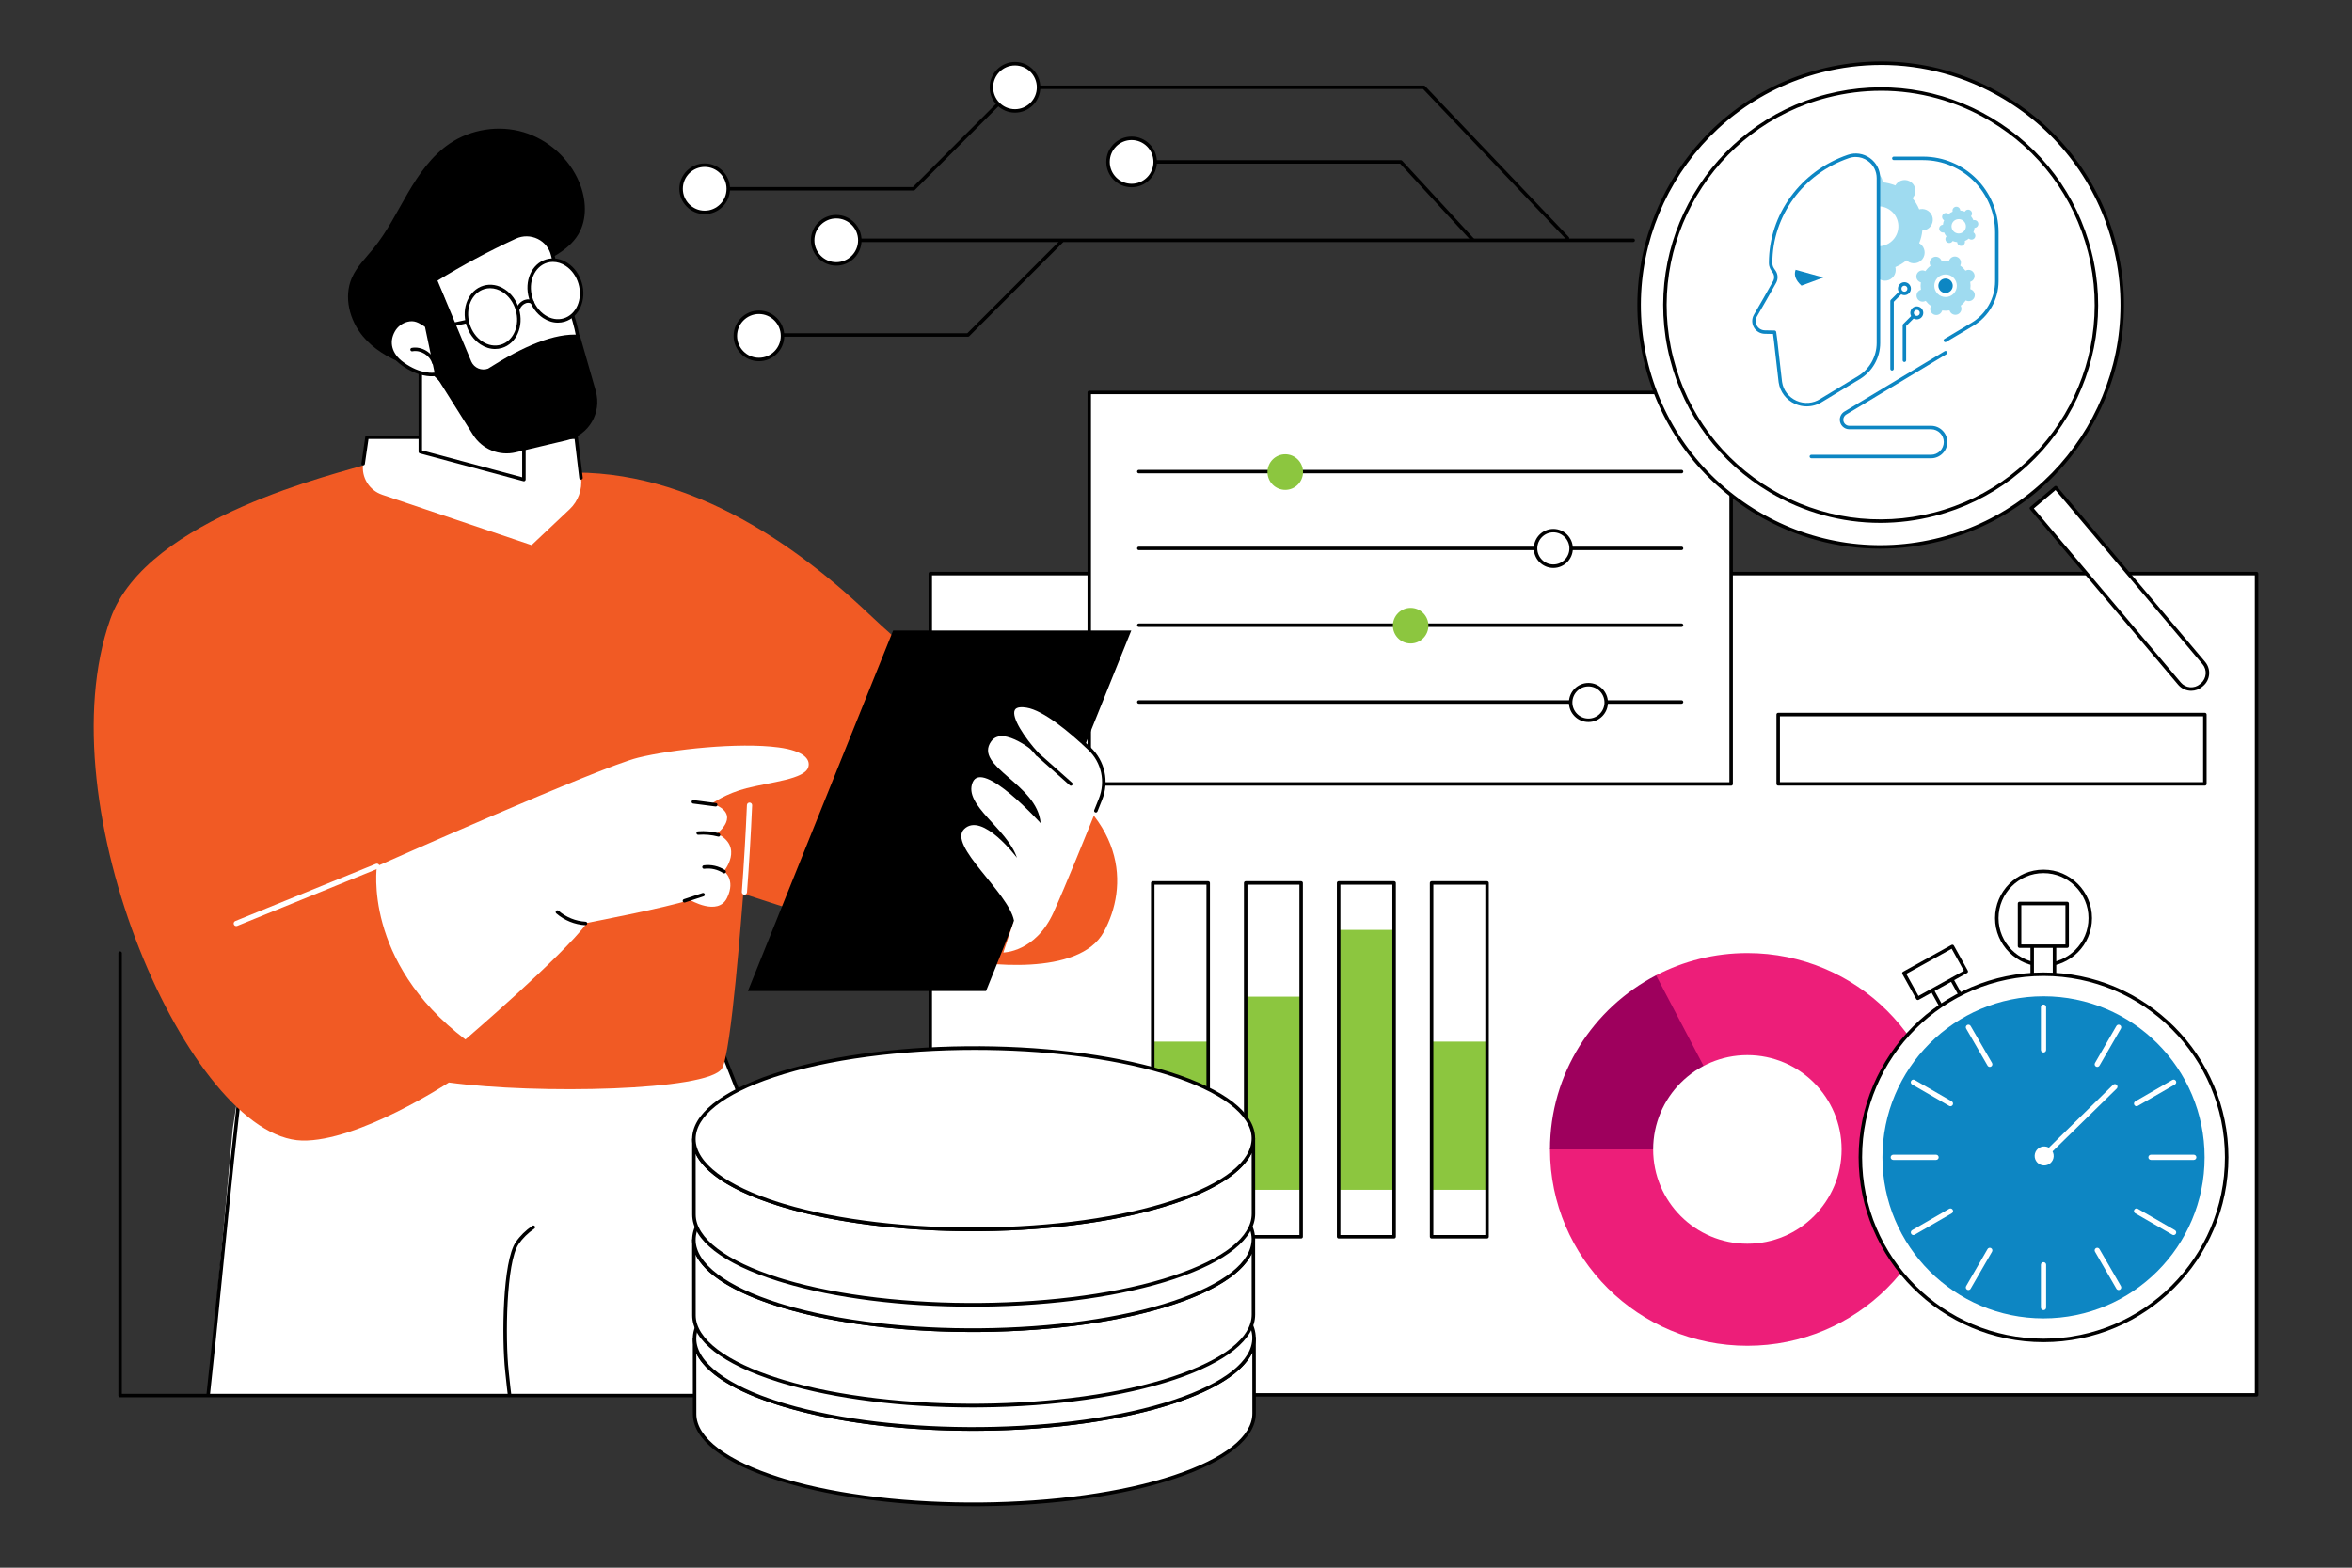 <?xml version="1.0" encoding="UTF-8"?> <svg xmlns="http://www.w3.org/2000/svg" id="Layer_1" data-name="Layer 1" viewBox="0 0 1350 900"><rect x="0" y="0" width="1350" height="900" fill="#333333" stroke="none"/><defs><style> .cls-1 { fill: #f15a24; } .cls-2 { fill: #9fdbf0; } .cls-3 { fill: #8cc63f; } .cls-4 { fill: #ed1e79; } .cls-5 { fill: #0d86c3; } .cls-6 { fill: #fff; } .cls-7 { fill: #9e005d; } </style></defs><g id="Real-Time_Data_Analysis_with_AI" data-name="Real-Time Data Analysis with AI"><g><g><rect class="cls-6" x="533.96" y="329.29" width="761.24" height="471.47"></rect><path d="M1295.21,801.76h-761.24c-.55,0-1-.45-1-1v-471.47c0-.55.45-1,1-1h761.24c.55,0,1,.45,1,1v471.47c0,.55-.45,1-1,1ZM534.96,799.77h759.25v-469.48h-759.25v469.48Z"></path></g><g><g><rect class="cls-6" x="1020.65" y="410.21" width="244.91" height="39.81"></rect><path d="M1265.55,451.02h-244.91c-.55,0-1-.45-1-1v-39.81c0-.55.45-1,1-1h244.91c.55,0,1,.45,1,1v39.81c0,.55-.45,1-1,1ZM1021.64,449.02h242.91v-37.81h-242.91v37.81Z"></path></g><g><g><rect class="cls-3" x="661.65" y="597.99" width="31.83" height="85.08"></rect><rect class="cls-3" x="715.01" y="572.16" width="31.83" height="110.92"></rect><rect class="cls-3" x="768.36" y="533.83" width="31.83" height="149.24"></rect><rect class="cls-3" x="821.72" y="597.99" width="31.83" height="85.08"></rect></g><g><path d="M693.48,711.01h-31.83c-.55,0-1-.45-1-1v-203.12c0-.55.45-1,1-1h31.83c.55,0,1,.45,1,1v203.12c0,.55-.45,1-1,1ZM662.65,709.01h29.83v-201.12h-29.83v201.12Z"></path><path d="M746.83,711.01h-31.83c-.55,0-1-.45-1-1v-203.12c0-.55.45-1,1-1h31.83c.55,0,1,.45,1,1v203.12c0,.55-.45,1-1,1ZM716.01,709.01h29.83v-201.12h-29.83v201.12Z"></path><path d="M800.19,711.01h-31.83c-.55,0-1-.45-1-1v-203.12c0-.55.45-1,1-1h31.83c.55,0,1,.45,1,1v203.12c0,.55-.45,1-1,1ZM769.36,709.01h29.83v-201.12h-29.83v201.12Z"></path><path d="M853.54,711.01h-31.83c-.55,0-1-.45-1-1v-203.12c0-.55.45-1,1-1h31.83c.55,0,1,.45,1,1v203.12c0,.55-.45,1-1,1ZM822.72,709.01h29.83v-201.12h-29.83v201.12Z"></path></g></g><g><g><rect class="cls-6" x="697.04" y="153.47" width="224.76" height="368.43" transform="translate(471.73 1147.11) rotate(-90)"></rect><path d="M993.64,451.06h-368.43c-.55,0-1-.45-1-1v-224.76c0-.55.45-1,1-1h368.43c.55,0,1,.45,1,1v224.76c0,.55-.45,1-1,1ZM626.2,449.07h366.44v-222.76h-366.44v222.76Z"></path></g><g><g><path d="M965.17,271.74h-311.5c-.55,0-1-.45-1-1s.45-1,1-1h311.5c.55,0,1,.45,1,1s-.45,1-1,1Z"></path><ellipse class="cls-3" cx="737.72" cy="271.01" rx="10.2" ry="10.22"></ellipse></g><g><path d="M965.17,315.83h-311.5c-.55,0-1-.45-1-1s.45-1,1-1h311.5c.55,0,1,.45,1,1s-.45,1-1,1Z"></path><g><path class="cls-6" d="M891.59,304.62c-5.64,0-10.2,4.57-10.2,10.22s4.57,10.22,10.2,10.22,10.2-4.57,10.2-10.22-4.57-10.22-10.2-10.22Z"></path><path d="M891.59,326.05c-6.18,0-11.2-5.03-11.2-11.21s5.03-11.21,11.2-11.21,11.2,5.03,11.2,11.21-5.03,11.21-11.2,11.21ZM891.59,305.61c-5.08,0-9.21,4.13-9.21,9.22s4.13,9.22,9.21,9.22,9.21-4.14,9.21-9.22-4.13-9.22-9.21-9.22Z"></path></g></g><g><path d="M965.17,359.92h-311.5c-.55,0-1-.45-1-1s.45-1,1-1h311.5c.55,0,1,.45,1,1s-.45,1-1,1Z"></path><ellipse class="cls-3" cx="809.69" cy="359.19" rx="10.2" ry="10.22"></ellipse></g><g><path d="M965.17,404.01h-311.5c-.55,0-1-.45-1-1s.45-1,1-1h311.5c.55,0,1,.45,1,1s-.45,1-1,1Z"></path><g><ellipse class="cls-6" cx="911.73" cy="403.29" rx="10.2" ry="10.22"></ellipse><path d="M911.73,414.5c-6.18,0-11.2-5.03-11.2-11.21s5.03-11.21,11.2-11.21,11.2,5.03,11.2,11.21-5.03,11.21-11.2,11.21ZM911.73,394.07c-5.08,0-9.21,4.14-9.21,9.22s4.13,9.22,9.21,9.22,9.21-4.14,9.21-9.22-4.13-9.22-9.21-9.22Z"></path></g></g></g></g><g><path class="cls-6" d="M1002.96,659.88h-113.3c0,62.26,50.73,112.73,113.3,112.73s113.3-50.47,113.3-112.73-50.73-112.73-113.3-112.73c-18.91,0-36.74,4.62-52.42,12.77l52.42,99.96Z"></path><path class="cls-4" d="M950.55,559.92l-60.88,99.96c0,62.26,50.73,112.73,113.3,112.73s113.3-50.47,113.3-112.73-50.73-112.73-113.3-112.73c-18.91,0-36.74,4.62-52.42,12.77Z"></path><path class="cls-7" d="M950.55,559.92c-36.18,18.82-60.88,56.52-60.88,99.96h113.3l-52.42-99.96Z"></path><ellipse class="cls-6" cx="1002.96" cy="659.88" rx="54.08" ry="54.14"></ellipse></g><g><g><g><rect class="cls-6" x="1111.42" y="560.53" width="12.81" height="21.11" transform="translate(-136.73 613.08) rotate(-28.98)"></rect><path d="M1117.34,584.42c-.35,0-.69-.19-.87-.51l-10.23-18.46c-.13-.23-.16-.5-.09-.76.07-.25.24-.47.48-.6l11.2-6.21c.48-.27,1.09-.09,1.36.39l10.23,18.47c.13.23.16.5.09.76-.07.25-.24.47-.48.6l-11.2,6.2c-.15.08-.32.12-.48.12ZM1108.46,565.35l9.26,16.72,9.46-5.24-9.26-16.72-9.46,5.24Z"></path></g><g><rect class="cls-6" x="1094.8" y="549.99" width="31.79" height="16.44" transform="translate(-131.39 608.02) rotate(-28.98)"></rect><path d="M1100.77,574.11c-.35,0-.69-.19-.87-.51l-7.97-14.38c-.13-.23-.16-.5-.09-.76.07-.25.24-.47.48-.6l27.81-15.4c.48-.27,1.09-.09,1.36.39l7.97,14.38c.13.23.16.5.09.76-.07.25-.24.47-.48.6l-27.81,15.4c-.15.08-.32.12-.48.12ZM1094.16,559.11l7,12.64,26.07-14.44-7-12.64-26.07,14.44Z"></path></g></g><path d="M1172.94,554.9c-15.34,0-27.82-12.48-27.82-27.82s12.48-27.82,27.82-27.82,27.82,12.48,27.82,27.82-12.48,27.82-27.82,27.82ZM1172.94,501.26c-14.24,0-25.83,11.58-25.83,25.82s11.58,25.82,25.83,25.82,25.82-11.58,25.82-25.82-11.58-25.82-25.82-25.82Z"></path><g><g><rect class="cls-6" x="1166.44" y="540.47" width="12.81" height="20.23"></rect><path d="M1179.25,561.7h-12.81c-.55,0-1-.45-1-1v-20.23c0-.55.45-1,1-1h12.81c.55,0,1,.45,1,1v20.23c0,.55-.45,1-1,1ZM1167.44,559.7h10.81v-18.23h-10.81v18.23Z"></path></g><g><rect class="cls-6" x="1159.19" y="518.68" width="27.32" height="24.5"></rect><path d="M1186.5,544.18h-27.32c-.55,0-1-.45-1-1v-24.5c0-.55.45-1,1-1h27.32c.55,0,1,.45,1,1v24.5c0,.55-.45,1-1,1ZM1160.19,542.19h25.32v-22.5h-25.32v22.5Z"></path></g></g><g><ellipse class="cls-6" cx="1172.94" cy="664.41" rx="105.13" ry="105.12"></ellipse><ellipse class="cls-5" cx="1172.94" cy="664.41" rx="92.46" ry="92.45"></ellipse><g><g><path class="cls-6" d="M1172.94,604.23c-.83,0-1.5-.67-1.5-1.5v-24.55c0-.83.67-1.5,1.5-1.5s1.5.67,1.5,1.5v24.55c0,.83-.67,1.5-1.5,1.5Z"></path><path class="cls-6" d="M1172.94,752.14c-.83,0-1.5-.67-1.5-1.5v-24.55c0-.83.67-1.5,1.5-1.5s1.5.67,1.5,1.5v24.55c0,.83-.67,1.5-1.5,1.5Z"></path></g><g><path class="cls-6" d="M1142.1,612.5c-.52,0-1.02-.27-1.3-.75l-12.28-21.26c-.41-.72-.17-1.63.55-2.04.71-.41,1.63-.17,2.04.55l12.28,21.26c.41.72.17,1.63-.55,2.04-.24.14-.49.2-.75.2Z"></path><path class="cls-6" d="M1216.06,740.59c-.52,0-1.02-.27-1.3-.75l-12.28-21.26c-.41-.72-.17-1.63.55-2.04.71-.41,1.63-.17,2.04.55l12.28,21.26c.41.72.17,1.63-.55,2.04-.24.14-.49.2-.75.2Z"></path></g><g><path class="cls-6" d="M1119.52,635.07c-.25,0-.51-.06-.75-.2l-21.27-12.28c-.72-.41-.96-1.33-.55-2.04.41-.72,1.33-.96,2.04-.55l21.27,12.28c.72.41.96,1.33.55,2.04-.28.48-.78.75-1.3.75Z"></path><path class="cls-6" d="M1247.62,709.03c-.25,0-.51-.06-.75-.2l-21.27-12.28c-.72-.41-.96-1.33-.55-2.04.41-.72,1.33-.96,2.04-.55l21.27,12.28c.72.41.96,1.33.55,2.04-.28.48-.78.75-1.3.75Z"></path></g><g><path class="cls-6" d="M1111.26,665.91h-24.56c-.83,0-1.5-.67-1.5-1.5s.67-1.5,1.5-1.5h24.56c.83,0,1.5.67,1.5,1.5s-.67,1.5-1.5,1.5Z"></path><path class="cls-6" d="M1259.18,665.91h-24.56c-.83,0-1.5-.67-1.5-1.5s.67-1.5,1.5-1.5h24.56c.83,0,1.5.67,1.5,1.5s-.67,1.5-1.5,1.5Z"></path></g><g><path class="cls-6" d="M1098.26,709.03c-.52,0-1.02-.27-1.3-.75-.41-.72-.17-1.63.55-2.04l21.27-12.28c.72-.41,1.63-.17,2.04.55.41.72.17,1.63-.55,2.04l-21.27,12.28c-.24.14-.49.2-.75.2Z"></path><path class="cls-6" d="M1226.36,635.07c-.52,0-1.02-.27-1.3-.75-.41-.72-.17-1.63.55-2.04l21.27-12.28c.71-.41,1.63-.17,2.04.55.41.72.17,1.63-.55,2.04l-21.27,12.28c-.24.14-.49.2-.75.2Z"></path></g><g><path class="cls-6" d="M1129.82,740.59c-.25,0-.51-.06-.75-.2-.72-.41-.96-1.33-.55-2.04l12.28-21.26c.41-.72,1.33-.96,2.04-.55.72.41.96,1.33.55,2.04l-12.28,21.26c-.28.48-.78.75-1.3.75Z"></path><path class="cls-6" d="M1203.78,612.5c-.25,0-.51-.06-.75-.2-.72-.41-.96-1.33-.55-2.04l12.28-21.26c.41-.72,1.33-.96,2.04-.55.72.41.96,1.33.55,2.04l-12.28,21.26c-.28.48-.78.75-1.3.75Z"></path></g></g><g><path class="cls-6" d="M1173.31,665.12c-.39,0-.78-.15-1.07-.45-.58-.59-.57-1.54.02-2.12l40.59-39.76c.59-.58,1.54-.57,2.12.02.58.59.57,1.54-.02,2.12l-40.59,39.76c-.29.29-.67.43-1.05.43Z"></path><path class="cls-6" d="M1173,669.08c3.01.17,5.6-2.13,5.77-5.14.17-3.01-2.13-5.59-5.14-5.77-3.01-.17-5.6,2.13-5.77,5.14-.17,3.01,2.13,5.59,5.14,5.77Z"></path></g><path d="M1172.94,770.53c-58.52,0-106.13-47.61-106.13-106.12s47.61-106.12,106.13-106.12,106.13,47.6,106.13,106.12-47.61,106.12-106.13,106.12ZM1172.94,560.29c-57.42,0-104.13,46.71-104.13,104.12s46.71,104.12,104.13,104.12,104.13-46.71,104.13-104.12-46.71-104.12-104.13-104.12Z"></path></g></g></g></g><g><path d="M937.41,138.95h-457.42c-.55,0-1-.45-1-1s.45-1,1-1h457.42c.55,0,1,.45,1,1s-.45,1-1,1Z"></path><g><path d="M524.38,109.38h-119.9c-.55,0-1-.45-1-1s.45-1,1-1h119.49l57.9-57.97c.39-.39,1.02-.39,1.41,0,.39.39.39,1.02,0,1.41l-58.19,58.26c-.19.19-.44.29-.71.29Z"></path><path d="M899.73,137.75c-.26,0-.53-.1-.72-.31l-82.17-86.32h-234.26c-.55,0-1-.45-1-1s.45-1,1-1h234.69c.27,0,.53.11.72.31l82.46,86.63c.38.4.36,1.03-.04,1.41-.19.18-.44.27-.69.27Z"></path><g><ellipse class="cls-6" cx="582.58" cy="50.12" rx="13.55" ry="13.54" transform="translate(531.83 632.65) rotate(-89.94)"></ellipse><path d="M582.58,64.67c-8.01,0-14.53-6.53-14.53-14.55s6.52-14.55,14.53-14.55,14.54,6.53,14.54,14.55-6.52,14.55-14.54,14.55ZM582.58,37.57c-6.91,0-12.54,5.63-12.54,12.56s5.62,12.56,12.54,12.56,12.54-5.63,12.54-12.56-5.63-12.56-12.54-12.56Z"></path></g><g><ellipse class="cls-6" cx="404.48" cy="108.38" rx="13.54" ry="13.55"></ellipse><path d="M404.48,122.93c-8.02,0-14.54-6.53-14.54-14.55s6.52-14.55,14.54-14.55,14.54,6.53,14.54,14.55-6.52,14.55-14.54,14.55ZM404.48,95.83c-6.91,0-12.54,5.63-12.54,12.56s5.63,12.56,12.54,12.56,12.54-5.63,12.54-12.56-5.63-12.56-12.54-12.56Z"></path></g></g><g><path d="M845.41,138.81c-.27,0-.54-.11-.73-.32l-41.03-44.54h-154.12c-.55,0-1-.45-1-1s.45-1,1-1h154.56c.28,0,.54.12.73.32l41.33,44.86c.37.41.35,1.04-.06,1.41-.19.18-.43.26-.68.26Z"></path><g><ellipse class="cls-6" cx="649.52" cy="92.95" rx="13.54" ry="13.55"></ellipse><path d="M649.52,107.5c-8.02,0-14.54-6.53-14.54-14.55s6.52-14.55,14.54-14.55,14.53,6.53,14.53,14.55-6.52,14.55-14.53,14.55ZM649.52,80.4c-6.91,0-12.54,5.63-12.54,12.56s5.63,12.55,12.54,12.55,12.54-5.63,12.54-12.55-5.62-12.56-12.54-12.56Z"></path></g></g><g><ellipse class="cls-6" cx="479.99" cy="137.95" rx="13.54" ry="13.55"></ellipse><path d="M479.99,152.5c-8.02,0-14.54-6.53-14.54-14.55s6.52-14.55,14.54-14.55,14.53,6.53,14.53,14.55-6.52,14.55-14.53,14.55ZM479.99,125.4c-6.91,0-12.54,5.63-12.54,12.56s5.63,12.56,12.54,12.56,12.54-5.63,12.54-12.56-5.62-12.56-12.54-12.56Z"></path></g><g><path d="M555.63,193.3h-120.02c-.55,0-1-.45-1-1s.45-1,1-1h119.61l53.47-53.53c.39-.39,1.02-.39,1.41,0,.39.39.39,1.02,0,1.41l-53.76,53.82c-.19.19-.44.29-.71.29Z"></path><g><ellipse class="cls-6" cx="435.61" cy="192.83" rx="13.54" ry="13.55"></ellipse><path d="M435.61,207.38c-8.01,0-14.53-6.53-14.53-14.55s6.52-14.55,14.53-14.55,14.54,6.53,14.54,14.55-6.52,14.55-14.54,14.55ZM435.61,180.27c-6.91,0-12.54,5.63-12.54,12.56s5.62,12.56,12.54,12.56,12.54-5.63,12.54-12.56-5.63-12.56-12.54-12.56Z"></path></g></g></g><g><g><g><polygon class="cls-6" points="492.29 801.66 405.39 580.11 146.57 561.81 133.59 648.04 119.48 800.81 492.29 801.66"></polygon><path d="M119.48,801.81s-.07,0-.11,0c-.55-.06-.94-.56-.88-1.1,2.05-18.34,4.38-41.6,6.85-66.22,6.06-60.51,12.93-129.1,20.25-173.24.08-.51.54-.85,1.05-.83,28.72,1.99,57.91,4.18,86.15,6.3,56.48,4.24,114.88,8.62,172.32,11.6.4.02.74.28.88.65,4.4,11.79,78.55,198.39,79.3,200.28.2.51-.05,1.09-.56,1.3-.51.2-1.09-.05-1.3-.56-.74-1.86-72.8-183.19-79.08-199.7-57.25-2.98-115.44-7.35-171.71-11.57-27.94-2.1-56.81-4.26-85.23-6.24-7.26,44.1-14.07,112.14-20.08,172.22-2.47,24.63-4.79,47.89-6.85,66.24-.06.51-.49.89-.99.89Z"></path><path d="M292.49,801.93c-.49,0-.92-.36-.99-.86-.31-2.25-.66-5.55-1.24-11.02l-.27-2.56c-2.14-19.99-1.47-63.41,6.04-74.37,2.45-3.59,5.67-6.75,9.55-9.4.45-.31,1.07-.19,1.39.26.31.46.19,1.08-.26,1.39-3.68,2.51-6.72,5.5-9.03,8.88-7.13,10.42-7.76,53.82-5.7,73.03l.27,2.56c.58,5.45.93,8.75,1.24,10.97.07.55-.31,1.05-.85,1.12-.05,0-.09,0-.14,0Z"></path></g><g><path class="cls-1" d="M587.87,437.52c-14.81-26.06-52.69-50.41-89.19-85.09-48.06-45.67-114.62-89.06-188.63-79.9l-99.18-6.06c-15.44,5.1-126.67,30.24-147.48,88.75-38.26,107.61,45.93,297.98,109.98,299.56,32.2.79,84.26-33.32,84.26-33.32,50.88,6.8,148.51,4.82,156.72-7.98,5.47-8.53,11.53-92.28,12.27-100.4,0,0,91.7,30.15,121.49,37.15,15.98,3.76,71.31,10.64,85.44-15.21,13.88-25.37,14.52-67.37-45.68-97.5Z"></path><g><polygon points="429.29 568.93 565.98 568.93 649.33 361.99 512.64 361.99 429.29 568.93"></polygon><g><path class="cls-6" d="M582.01,528.51l-6.12,18.33s18.45-.12,28.79-22.99c6.87-15.19,19.35-46.01,26.95-65,4.04-10.08,1.54-21.6-6.33-29.06-10.74-10.17-25.9-22.91-35.99-24.52-17.09-2.74-3.58,17.22,6.05,27.69,0,0-19.5-17.01-26.42-7.37-10.37,14.46,26.55,24.36,28.35,46.97,0,0-33.42-36.93-39.02-23.39-5.42,13.09,19.86,26.41,25.44,43.29,0,0-19.84-26.54-30.25-16.54-9.68,9.3,25.52,36.54,28.54,52.58Z"></path><path d="M628.99,466.45c-.12,0-.25-.02-.37-.07-.51-.21-.76-.79-.55-1.3l2.65-6.61c3.92-9.77,1.52-20.75-6.09-27.97-10.77-10.2-25.67-22.69-35.46-24.26-2.5-.4-5.68-.5-6.66,1.32-2.18,4.07,5.38,15.76,13.6,24.71.37.41.35,1.04-.06,1.41-.4.37-1.03.35-1.41-.06-6.66-7.24-17.08-21.08-13.89-27,1.23-2.29,4.17-3.08,8.73-2.35,10.29,1.65,25.54,14.39,36.52,24.78,8.22,7.78,10.8,19.62,6.58,30.16l-2.65,6.61c-.16.39-.53.63-.93.63Z"></path><path d="M614.67,451.08c-.24,0-.47-.08-.66-.25l-19.3-17.13c-.41-.37-.45-1-.08-1.41.37-.41,1-.45,1.41-.08l19.3,17.13c.41.37.45,1,.08,1.41-.2.22-.47.34-.75.34Z"></path></g></g><path class="cls-6" d="M427.28,513.62s-.08,0-.11,0c-.82-.06-1.44-.78-1.38-1.61,1.24-16.49,2.23-33.25,2.93-49.83.04-.83.73-1.47,1.56-1.43.83.04,1.47.73,1.43,1.56-.71,16.6-1.7,33.4-2.94,49.92-.06.79-.72,1.38-1.49,1.38Z"></path><path class="cls-6" d="M208.45,266.19l2.2-15.18h120.05l2.79,23.33c.8,6.69-1.62,13.37-6.52,17.99l-21.86,20.63-85.72-28.93c-7.48-2.52-12.08-10.03-10.95-17.85Z"></path><path d="M333.49,275.34c-.5,0-.93-.37-.99-.88l-2.69-22.45h-118.3l-2.08,14.32c-.08.55-.58.93-1.13.84-.55-.08-.92-.58-.84-1.13l2.2-15.18c.07-.49.49-.85.99-.85h120.05c.5,0,.93.38.99.88l2.79,23.33c.07.55-.33,1.04-.87,1.11-.04,0-.08,0-.12,0Z"></path><path class="cls-6" d="M135.62,531.64c-.59,0-1.15-.35-1.39-.93-.31-.77.06-1.64.82-1.95l80.71-32.84c.77-.31,1.64.06,1.95.82.31.77-.06,1.64-.82,1.95l-80.71,32.84c-.19.08-.38.11-.56.11Z"></path><g><path class="cls-6" d="M267.11,596.77s55.51-47.57,69.91-66.97c0,0,45.23-8.64,58.96-13.19,0,0,16.08,9.58,21.31-1.11,5.22-10.69-1.78-15.33-1.78-15.33,0,0,11.65-13.96-3.93-21.66,0,0,14.73-11.06-2.86-17.25,0,0,7.87-5.73,19.81-8.75,14.34-3.63,33.32-5.16,35.41-12.08,1.34-4.44-2.39-9.38-17.08-11.34-22.86-3.05-61.35,1.13-80.67,5.91-22.35,5.53-149.86,62.29-149.86,62.29,0,0-8.24,54.58,50.78,99.47Z"></path><path d="M336.07,531.14s-.04,0-.06,0c-6.13-.35-12.07-2.75-16.72-6.78-.42-.36-.46-.99-.1-1.41.36-.42.99-.46,1.41-.1,4.32,3.74,9.83,5.97,15.52,6.29.55.03.97.5.94,1.05-.03.53-.47.94-.99.94Z"></path><path d="M392.85,518.15c-.42,0-.81-.27-.95-.68-.17-.52.11-1.09.63-1.26l10.7-3.54c.52-.17,1.09.11,1.26.63.17.52-.11,1.09-.63,1.26l-10.7,3.54c-.1.03-.21.05-.31.05Z"></path><path d="M415.69,501.42c-.19,0-.38-.05-.55-.17-3.17-2.11-7.15-3.02-10.92-2.49-.55.08-1.05-.3-1.13-.85-.08-.55.3-1.05.85-1.13,4.25-.6,8.73.43,12.3,2.81.46.31.58.93.28,1.38-.19.29-.51.44-.83.44Z"></path><path d="M412.43,480.3c-.08,0-.17-.01-.26-.03-3.7-.97-7.52-1.33-11.34-1.03-.55.05-1.03-.37-1.07-.92-.04-.55.37-1.03.92-1.07,4.04-.3,8.08.06,12,1.1.53.14.85.69.71,1.22-.12.45-.52.74-.96.74Z"></path><path d="M410.8,462.99s-.09,0-.13,0l-12.84-1.67c-.55-.07-.93-.57-.86-1.12.07-.55.57-.93,1.12-.86l12.84,1.67c.55.07.93.57.86,1.12-.07.5-.49.87-.99.87Z"></path></g></g><g><g><path class="cls-6" d="M241.26,207.24v52.09l59.47,15.98v-43.57s-46.4-27.94-59.47-24.49Z"></path><path d="M300.73,276.3c-.09,0-.17-.01-.26-.03l-59.47-15.98c-.44-.12-.74-.51-.74-.96v-52.09c0-.45.31-.85.74-.96,13.32-3.53,58.33,23.45,60.24,24.6.3.18.48.5.48.85v43.57c0,.31-.14.6-.39.79-.18.13-.39.21-.61.21ZM242.25,258.56l57.47,15.44v-41.71c-4.86-2.88-44.76-26.23-57.47-24.24v50.51Z"></path></g><path d="M208.25,192.99c-7.63-9.16-11.06-22.45-6.33-33.4,2.8-6.48,8.03-11.52,12.48-17,7.87-9.69,13.42-21,19.71-31.78,6.29-10.78,13.63-21.35,23.95-28.36,12.26-8.32,28.31-10.8,42.5-6.55,14.19,4.24,26.26,15.12,31.95,28.81,3.96,9.52,4.74,20.96-.55,29.81-5.93,9.93-17.68,14.34-27.54,20.37-13.57,8.3-24.23,20.32-35.31,31.53-5.46,5.52-11.06,10.95-17.22,15.68-3.13,2.41-6.4,4.62-9.83,6.59-4.24,2.43-5.91,1.87-10.46.1-8.82-3.43-17.24-8.44-23.36-15.79Z"></path><g><path class="cls-6" d="M255.35,176.86c-.63-5.64-3.46-10.76-6.23-15.7,14.98-9.3,30.54-17.67,46.56-25.05,8.85-4.08,19.39.88,21.58,10.39,1.44,6.23,3.54,12.36,5.71,18.36,4.35,12.01,9.12,24.15,9.71,36.91.58,12.76-3.86,26.57-14.47,33.67-6.12,4.1-13.66,5.58-21.03,5.69-14.17.21-29.02-4.98-37.66-16.23-1.82-2.37-9.87-10-9.87-10,0,0-8.05,1.58-18.69-6.15-6.66-4.84-9.14-11.87-5.19-18.92,1.68-3,4.55-5.2,7.89-6.05,6.87-1.75,9.57,3.55,15.33,4.97,5.81,1.44,6.82-7.8,6.36-11.88Z"></path><path d="M296.33,242.12c-15.57,0-29.58-6.18-37.61-16.62-1.54-2.01-7.86-8.07-9.42-9.56-2.02.22-9.49.46-18.94-6.4-7.37-5.35-9.47-13.1-5.48-20.22,1.81-3.23,4.91-5.61,8.51-6.53,4.71-1.2,7.67.65,10.54,2.44,1.61,1,3.27,2.04,5.27,2.54,1.1.27,2,.08,2.75-.57,2.19-1.92,2.72-7.24,2.38-10.23-.62-5.53-3.54-10.73-6.11-15.33-.26-.46-.11-1.05.34-1.34,14.96-9.29,30.66-17.74,46.66-25.11,4.56-2.1,9.77-2.04,14.29.18,4.42,2.17,7.58,6.14,8.68,10.89,1.44,6.25,3.58,12.46,5.68,18.25l1.01,2.79c4.03,11.06,8.21,22.49,8.75,34.42.53,11.52-3.11,26.65-14.91,34.55-5.62,3.76-12.87,5.73-21.57,5.86-.29,0-.57,0-.86,0ZM249.65,213.89c.25,0,.5.1.69.27.33.31,8.13,7.72,9.97,10.12,7.79,10.14,21.54,16.02,36.85,15.84,8.3-.12,15.2-1.98,20.49-5.52,11.11-7.44,14.53-21.82,14.03-32.79-.53-11.62-4.65-22.91-8.63-33.82l-1.02-2.79c-2.12-5.84-4.28-12.13-5.75-18.48-.96-4.16-3.74-7.64-7.61-9.54-3.98-1.95-8.56-2.01-12.58-.16-15.64,7.21-30.99,15.44-45.64,24.49,2.54,4.55,5.26,9.66,5.89,15.25.37,3.26-.14,9.4-3.05,11.95-1.24,1.09-2.81,1.44-4.55,1.01-2.31-.57-4.11-1.69-5.85-2.78-2.74-1.71-5.11-3.19-8.99-2.2-3.07.78-5.72,2.81-7.26,5.57-3.51,6.26-1.67,12.85,4.91,17.63,10.11,7.35,17.84,6,17.92,5.98.06-.01.12-.02.19-.02Z"></path></g><path d="M249.02,209.3c-.43,0-.83-.28-.96-.71-1.4-4.64-6.6-7.81-11.36-6.92-.55.1-1.06-.26-1.16-.8-.1-.54.26-1.06.8-1.16,5.71-1.06,11.96,2.74,13.64,8.31.16.53-.14,1.08-.67,1.24-.1.03-.19.04-.29.04Z"></path><path d="M284.17,200.35c-2.87,0-5.77-.9-8.43-2.66-3.83-2.52-6.71-6.53-8.12-11.27-2.93-9.85,1.48-19.9,9.83-22.39,4.08-1.22,8.46-.48,12.34,2.08,3.83,2.52,6.71,6.53,8.12,11.27,2.93,9.85-1.48,19.9-9.83,22.39-1.28.38-2.59.57-3.91.57ZM281.35,165.46c-1.12,0-2.24.16-3.33.49-7.3,2.18-11.11,11.11-8.49,19.91,1.28,4.29,3.87,7.91,7.31,10.17,3.38,2.23,7.17,2.88,10.67,1.84,7.3-2.18,11.11-11.11,8.49-19.91-1.28-4.29-3.87-7.91-7.31-10.17-2.33-1.54-4.85-2.32-7.34-2.32Z"></path><g><path class="cls-6" d="M332.98,162.56c2.78,9.34-1.32,18.81-9.16,21.15-7.84,2.34-16.44-3.34-19.22-12.68-2.78-9.34,1.32-18.81,9.16-21.15,7.84-2.34,16.44,3.34,19.22,12.68Z"></path><path d="M320.2,185.23c-2.87,0-5.77-.9-8.43-2.66-3.83-2.52-6.71-6.53-8.12-11.27-2.93-9.85,1.48-19.9,9.83-22.39,4.08-1.22,8.46-.48,12.34,2.09,3.83,2.52,6.71,6.53,8.12,11.27,2.93,9.85-1.48,19.9-9.83,22.39-1.28.38-2.59.57-3.91.57ZM317.38,150.35c-1.12,0-2.24.16-3.33.49-7.3,2.18-11.11,11.11-8.49,19.91,1.28,4.29,3.87,7.91,7.31,10.17,3.38,2.23,7.17,2.88,10.67,1.84,7.3-2.18,11.11-11.11,8.49-19.91-1.28-4.29-3.87-7.91-7.31-10.17-2.33-1.54-4.85-2.32-7.34-2.32Z"></path></g><path d="M297.5,178.2c-.09,0-.19-.01-.28-.04-.53-.15-.83-.71-.68-1.24.62-2.11,2.52-4.03,4.75-4.77,1.8-.59,3.53-.36,4.87.66.44.33.53.96.19,1.4-.33.44-.96.53-1.4.19-1.09-.83-2.37-.58-3.04-.36-1.6.53-3.03,1.94-3.46,3.43-.13.44-.53.72-.96.72Z"></path><path d="M250.01,189.5c-.46,0-.87-.32-.97-.79-.12-.54.22-1.07.76-1.19l17.69-3.86c.54-.13,1.07.22,1.19.76.12.54-.22,1.07-.76,1.19l-17.69,3.86c-.07.02-.14.02-.21.02Z"></path><path d="M341.99,224.54l-9.26-32.35c-14.35-1.19-32.44,6.61-52.61,19.43-3.73,1.38-7.9-.35-9.57-3.97l-22.75-54.51-6.55,21.64,8.39,40.12,21.89,34.76c5.19,8.24,15.03,12.26,24.49,10.02l29.49-6.98c12.5-2.96,20-15.78,16.46-28.15Z"></path></g></g><path d="M500.27,802.16H68.94c-.55,0-1-.45-1-1v-253.97c0-.55.45-1,1-1s1,.45,1,1v252.98h430.33c.55,0,1,.45,1,1s-.45,1-1,1Z"></path></g><g><g><g><path class="cls-6" d="M719.8,768.08l.03,43.3c.02,13.12-15.14,26.28-45.59,36.45-60.9,20.35-160.29,21.21-223.96,2.18-1.05-.31-2.08-.63-3.1-.95-32.26-10.16-48.46-23.68-48.48-37.23l-.03-43.3c.02,13.55,16.22,27.07,48.48,37.23,1.03.32,2.06.64,3.1.95,63.67,19.03,163.05,18.17,223.96-2.18,30.45-10.18,45.61-23.33,45.59-36.45Z"></path><path d="M558.55,864.71c-40.41,0-78.79-4.85-108.55-13.74-1.05-.31-2.09-.63-3.12-.96-31.69-9.99-49.15-23.55-49.18-38.18l-.03-43.3c0-.55.45-1,1-1,.55,0,1,.45,1,1,.02,13.49,17.43,26.72,47.78,36.28,1.02.32,2.05.64,3.09.95,63.12,18.87,163.31,17.89,223.35-2.17,28.96-9.68,44.91-22.28,44.91-35.48h0v-.02c0-.55.45-1,1-1,.55,0,1,.45,1,1v.02l.03,43.28c.02,14.14-16.41,27.42-46.27,37.4-29.51,9.86-69.02,15.51-111.25,15.91-1.59.02-3.18.02-4.76.02ZM399.67,777l.03,34.82c.02,13.49,17.43,26.72,47.78,36.28,1.02.32,2.05.64,3.09.95,63.12,18.87,163.31,17.89,223.35-2.17,28.98-9.69,44.93-22.29,44.91-35.51l-.03-34.83c-5.2,10.92-20.47,20.97-44.28,28.93-29.51,9.86-69.02,15.51-111.25,15.91-42.16.43-82.39-4.47-113.31-13.72-1.05-.31-2.09-.63-3.12-.96-25.47-8.03-41.75-18.36-47.17-29.71Z"></path></g><g><path class="cls-6" d="M668.2,729.89c1.05.31,2.08.63,3.11.96,63.5,20.01,64.8,53,2.9,73.69-60.9,20.35-160.29,21.21-223.96,2.18-1.05-.31-2.08-.63-3.1-.95-63.49-20.01-64.79-53-2.89-73.69,60.89-20.35,160.27-21.21,223.94-2.18Z"></path><path d="M558.51,821.41c-40.41,0-78.79-4.85-108.55-13.74-1.05-.31-2.09-.63-3.12-.96-31.59-9.95-49.05-23.47-49.18-38.05-.12-14.19,16.31-27.52,46.27-37.53,29.51-9.86,69.02-15.51,111.24-15.91,42.11-.39,82.38,4.47,113.3,13.72,1.06.31,2.09.63,3.13.96,31.59,9.95,49.06,23.47,49.18,38.05.12,14.19-16.31,27.52-46.27,37.53-29.51,9.86-69.02,15.51-111.25,15.91-1.59.02-3.18.02-4.76.02ZM559.99,717.31c-42.1,0-84.19,5.27-115.42,15.71-29.07,9.72-45.02,22.37-44.91,35.62.12,13.45,17.53,26.63,47.78,36.16,1.02.32,2.05.64,3.09.95,63.12,18.87,163.31,17.89,223.35-2.17,29.07-9.72,45.02-22.37,44.91-35.62-.12-13.45-17.53-26.63-47.79-36.17-1.03-.32-2.05-.64-3.1-.95-30.28-9.05-69.1-13.53-107.92-13.53Z"></path></g></g><g><g><path class="cls-6" d="M719.41,711.35l.03,43.3c.02,13.12-15.14,26.28-45.59,36.45-60.9,20.35-160.29,21.21-223.96,2.18-1.05-.31-2.08-.63-3.1-.95-32.26-10.16-48.46-23.68-48.48-37.23l-.03-43.3c.02,13.55,16.22,27.07,48.48,37.23,1.03.32,2.06.64,3.1.95,63.67,19.03,163.05,18.17,223.96-2.18,30.45-10.18,45.61-23.33,45.59-36.45Z"></path><path d="M558.16,807.98c-40.41,0-78.79-4.85-108.55-13.74-1.05-.31-2.09-.63-3.12-.96-31.69-9.99-49.16-23.55-49.18-38.18l-.03-43.3c0-.55.45-1,1-1,.55,0,1,.45,1,1,.02,13.49,17.43,26.72,47.78,36.28,1.02.32,2.05.64,3.09.95,63.12,18.87,163.31,17.89,223.35-2.17,28.96-9.68,44.91-22.28,44.91-35.49v-.02c0-.55.45-1,1-1,.55,0,1,.45,1,1v.02l.03,43.28c.02,14.14-16.41,27.42-46.27,37.4-29.51,9.86-69.02,15.51-111.25,15.91-1.59.01-3.18.02-4.76.02ZM399.29,720.27l.03,34.83c.02,13.49,17.43,26.72,47.78,36.28,1.02.32,2.05.64,3.09.95,63.11,18.87,163.31,17.89,223.35-2.17,28.98-9.68,44.93-22.29,44.91-35.51l-.03-34.83c-5.2,10.92-20.47,20.98-44.28,28.93-29.51,9.86-69.02,15.51-111.25,15.91-42.16.41-82.39-4.48-113.31-13.72-1.05-.31-2.09-.63-3.12-.96-25.47-8.03-41.75-18.36-47.17-29.71Z"></path></g><g><path class="cls-6" d="M667.81,673.17c1.05.31,2.08.63,3.11.96,63.5,20.01,64.8,53,2.9,73.69-60.9,20.35-160.29,21.21-223.96,2.18-1.05-.31-2.08-.63-3.1-.95-63.49-20.01-64.79-53-2.89-73.69,60.89-20.35,160.27-21.21,223.94-2.18Z"></path><path d="M558.13,764.68c-40.41,0-78.79-4.85-108.55-13.74-1.05-.31-2.09-.63-3.12-.96-31.59-9.95-49.05-23.47-49.18-38.05-.12-14.19,16.31-27.52,46.27-37.53,29.51-9.86,69.02-15.51,111.24-15.91,42.14-.38,82.38,4.47,113.3,13.72,1.06.31,2.09.63,3.13.96,31.59,9.95,49.06,23.47,49.18,38.05.12,14.19-16.31,27.52-46.27,37.53-29.51,9.86-69.02,15.51-111.25,15.91-1.59.02-3.18.02-4.76.02ZM559.61,660.59c-42.09,0-84.19,5.27-115.42,15.71-29.07,9.72-45.02,22.37-44.91,35.62.12,13.45,17.53,26.63,47.78,36.16,1.02.32,2.05.64,3.09.95,63.12,18.87,163.31,17.89,223.35-2.17,29.07-9.72,45.02-22.37,44.91-35.62-.12-13.45-17.53-26.63-47.79-36.17-1.03-.32-2.05-.64-3.1-.95-30.28-9.05-69.1-13.53-107.92-13.53Z"></path></g></g><g><g><path class="cls-6" d="M719.41,653.52l.03,43.3c.02,13.12-15.14,26.28-45.59,36.45-60.9,20.35-160.29,21.21-223.96,2.18-1.05-.31-2.08-.63-3.1-.95-32.26-10.16-48.46-23.68-48.48-37.23l-.03-43.3c.02,13.55,16.22,27.07,48.48,37.23,1.03.32,2.06.64,3.1.95,63.67,19.03,163.05,18.17,223.96-2.18,30.45-10.18,45.61-23.33,45.59-36.45Z"></path><path d="M558.17,750.15c-40.41,0-78.79-4.85-108.55-13.74-1.05-.31-2.09-.63-3.12-.96-31.69-9.99-49.16-23.55-49.18-38.18l-.03-43.3c0-.55.45-1,1-1,.55,0,1,.45,1,1,.02,13.49,17.43,26.72,47.78,36.28,1.02.32,2.05.64,3.09.95,63.12,18.87,163.31,17.89,223.35-2.17,28.96-9.68,44.91-22.28,44.91-35.49v-.02c0-.55.45-1,1-1,.55,0,1,.45,1,1v.02l.03,43.28c.02,14.14-16.41,27.42-46.27,37.4-29.51,9.86-69.02,15.51-111.25,15.91-1.59.02-3.18.02-4.76.02ZM399.29,662.44l.03,34.82c.02,13.49,17.43,26.72,47.78,36.28,1.02.32,2.05.64,3.09.95,63.12,18.87,163.31,17.89,223.35-2.17,28.98-9.69,44.93-22.29,44.91-35.51l-.03-34.83c-5.2,10.92-20.47,20.98-44.28,28.93-29.51,9.86-69.02,15.51-111.25,15.91-42.14.4-82.39-4.48-113.31-13.72-1.05-.31-2.09-.63-3.12-.96-25.47-8.03-41.75-18.36-47.17-29.71Z"></path></g><g><path class="cls-6" d="M667.81,615.33c1.05.31,2.08.63,3.11.96,63.5,20.01,64.8,53,2.9,73.69-60.9,20.35-160.29,21.21-223.96,2.18-1.05-.31-2.08-.63-3.1-.95-63.49-20.01-64.79-53-2.89-73.69,60.89-20.35,160.27-21.21,223.94-2.18Z"></path><path d="M558.13,706.85c-40.41,0-78.79-4.85-108.55-13.74-1.05-.31-2.09-.63-3.12-.96-31.59-9.95-49.05-23.47-49.18-38.05-.12-14.19,16.31-27.52,46.27-37.53,29.51-9.86,69.02-15.51,111.24-15.91,42.13-.39,82.38,4.47,113.3,13.72,1.06.31,2.09.63,3.13.96,31.59,9.95,49.06,23.47,49.18,38.05.12,14.19-16.31,27.52-46.27,37.53-29.51,9.86-69.02,15.51-111.25,15.91-1.59.01-3.18.02-4.76.02ZM559.61,602.75c-42.1,0-84.19,5.27-115.42,15.71-29.07,9.72-45.02,22.37-44.91,35.62.12,13.45,17.53,26.63,47.78,36.16,1.02.32,2.05.64,3.09.95,63.12,18.87,163.31,17.89,223.35-2.17,29.07-9.72,45.02-22.37,44.91-35.62-.12-13.45-17.53-26.63-47.79-36.17-1.03-.32-2.05-.64-3.1-.95-30.28-9.05-69.1-13.53-107.92-13.53Z"></path></g></g></g><g><g><ellipse class="cls-6" cx="1079.47" cy="175.15" rx="138.64" ry="138.8"></ellipse><path d="M1079.22,315c-24.75,0-49.15-6.64-70.99-19.62-32.08-19.05-54.83-49.47-64.06-85.65-19.05-74.69,26.14-150.97,100.74-170.04,36.14-9.24,73.71-3.84,105.79,15.21,32.08,19.05,54.83,49.47,64.06,85.65,19.05,74.69-26.14,150.97-100.74,170.04-11.53,2.95-23.2,4.4-34.79,4.4ZM1079.71,37.29c-11.43,0-22.93,1.44-34.29,4.34-73.53,18.8-118.08,93.99-99.3,167.61,9.1,35.66,31.52,65.65,63.14,84.42,31.62,18.78,68.65,24.1,104.27,14.99,73.53-18.8,118.08-93.99,99.3-167.61-9.1-35.66-31.52-65.64-63.14-84.42-21.53-12.79-45.58-19.34-69.98-19.34Z"></path></g><path d="M1079.25,300.17c-22.13,0-43.93-5.94-63.46-17.54-28.68-17.03-49.01-44.22-57.26-76.56-17.03-66.76,23.37-134.95,90.05-152,32.3-8.26,65.89-3.43,94.56,13.6,28.68,17.03,49.01,44.22,57.26,76.56,17.03,66.76-23.37,134.95-90.05,152-10.3,2.63-20.74,3.94-31.1,3.94ZM1079.68,52.12c-10.2,0-20.46,1.28-30.61,3.87-65.62,16.78-105.37,83.88-88.62,149.58,8.12,31.83,28.13,58.58,56.35,75.34,28.22,16.76,61.27,21.51,93.05,13.38,65.62-16.78,105.37-83.88,88.62-149.58-8.12-31.83-28.13-58.58-56.35-75.34-19.22-11.41-40.67-17.26-62.45-17.26Z"></path><g><path class="cls-6" d="M1263.92,393.06l-.53.45c-3.71,3.14-9.27,2.68-12.41-1.04l-85.01-100.68,13.97-11.82,85.02,100.69c3.13,3.71,2.67,9.26-1.04,12.4Z"></path><path d="M1257.72,396.58c-.28,0-.56-.01-.84-.04-2.61-.22-4.98-1.44-6.67-3.44l-85.01-100.68c-.36-.42-.3-1.05.12-1.41l13.97-11.82c.2-.17.45-.26.73-.23.26.02.51.15.68.35l85.02,100.69c3.48,4.13,2.97,10.32-1.16,13.81l-.65-.76.65.76-.53.45c-1.79,1.51-4,2.32-6.31,2.32ZM1167.38,291.9l84.37,99.92c1.35,1.59,3.23,2.57,5.31,2.74,2.07.17,4.1-.47,5.69-1.82l.53-.45c3.28-2.78,3.7-7.71.92-11l-84.38-99.93-12.44,10.53Z"></path></g><g><path class="cls-2" d="M1102.32,120.05c-.25.04-.49.09-.73.16-.97-2.36-2.29-4.53-3.87-6.44.17-.18.33-.37.49-.57,2.03-2.74,1.45-6.61-1.29-8.64-2.74-2.03-6.6-1.45-8.63,1.29-.15.2-.28.42-.41.63-2.29-.95-4.75-1.57-7.29-1.82,0-.25-.02-.5-.06-.75-.5-3.37-3.65-5.7-7.01-5.19-3.37.51-5.69,3.65-5.19,7.02.04.25.09.49.16.73-2.36.98-4.52,2.29-6.43,3.87-.18-.17-.37-.33-.57-.49-2.74-2.03-6.6-1.45-8.63,1.29-2.03,2.74-1.45,6.61,1.29,8.64.2.15.42.28.63.41-.95,2.3-1.57,4.75-1.81,7.29-.25,0-.5.02-.75.06-3.37.51-5.69,3.65-5.19,7.02.5,3.37,3.65,5.7,7.01,5.19.25-.04.49-.09.73-.16.97,2.36,2.29,4.53,3.87,6.44-.17.18-.33.37-.49.57-2.03,2.74-1.45,6.61,1.29,8.64,2.74,2.03,6.6,1.45,8.63-1.29.15-.2.28-.42.41-.63,2.29.95,4.75,1.57,7.29,1.82,0,.25.02.5.06.75.5,3.37,3.65,5.7,7.01,5.19,3.37-.51,5.69-3.65,5.19-7.02-.04-.25-.09-.49-.16-.73,2.36-.98,4.52-2.29,6.43-3.87.18.17.37.33.57.49,2.74,2.03,6.6,1.45,8.63-1.29,2.03-2.74,1.45-6.61-1.29-8.64-.2-.15-.42-.28-.63-.41.95-2.3,1.57-4.75,1.81-7.29.25,0,.5-.02.75-.06,3.37-.51,5.69-3.65,5.19-7.02-.5-3.37-3.65-5.7-7.01-5.19ZM1079.88,141.26c-6.26.94-12.09-3.38-13.03-9.64-.94-6.26,3.38-12.1,9.63-13.04,6.26-.94,12.09,3.38,13.03,9.64.94,6.26-3.38,12.1-9.63,13.04Z"></path><g><path class="cls-6" d="M1007.6,181.15c3.35-5.76,7.63-13.21,11-19.28,1.05-1.89.93-4.22-.32-5.99-.97-1.37-1.97-2.58-1.97-4.95,0-28.22,18.63-52.23,44.61-61.09,8.47-2.89,17.27,3.45,17.27,12.41v94.68c0,8.13-4.25,15.66-11.2,19.86l-21.55,13.02c-9.28,6.03-21.86.6-23.53-10.36-.03-.16-.05-.33-.07-.5-1.7-14.07-2.84-25.81-3.32-28.22l-5.61-.11c-4.8-.1-7.73-5.32-5.32-9.47Z"></path><path class="cls-5" d="M1037.05,233.31c-2.29,0-4.6-.48-6.77-1.46-5.03-2.26-8.53-6.84-9.35-12.25-.03-.17-.05-.35-.07-.52-.76-6.27-1.41-12.1-1.93-16.78-.55-4.96-.97-8.75-1.25-10.58l-4.78-.1c-2.61-.05-4.93-1.44-6.21-3.72-1.28-2.28-1.26-4.99.05-7.25,3.11-5.35,7.54-13.04,10.99-19.26.86-1.55.76-3.49-.26-4.93l-.21-.3c-.91-1.27-1.94-2.71-1.94-5.23,0-27.86,18.2-52.8,45.29-62.04,4.33-1.48,8.96-.8,12.69,1.87,3.75,2.68,5.9,6.87,5.9,11.48v94.68c0,8.42-4.47,16.36-11.68,20.71l-21.55,13.02c-2.69,1.75-5.79,2.64-8.91,2.64ZM1065.15,90.13c-1.31,0-2.63.22-3.91.66-26.28,8.97-43.94,33.14-43.94,60.15,0,1.88.69,2.84,1.57,4.07l.22.31c1.46,2.06,1.61,4.83.38,7.05-3.46,6.24-7.89,13.93-11.01,19.29-.96,1.64-.97,3.61-.04,5.27.93,1.65,2.62,2.66,4.51,2.7l5.61.11c.47,0,.87.34.96.8.27,1.38.75,5.64,1.4,11.54.52,4.68,1.17,10.51,1.92,16.76.02.15.04.31.06.46.72,4.74,3.78,8.75,8.2,10.73,4.51,2.03,9.67,1.63,13.8-1.06l21.58-13.04c6.61-3.99,10.72-11.28,10.72-19v-94.68c0-3.96-1.85-7.56-5.07-9.86-2.09-1.5-4.51-2.26-6.97-2.26ZM1007.6,181.15h0,0Z"></path></g><path class="cls-5" d="M1046.62,159.3l-15.97-4.41c-1.12,3.03,0,6.06,3.36,9.09l12.6-4.67Z"></path><path class="cls-5" d="M1108.39,263.07h-68.72c-.55,0-1-.45-1-1s.45-1,1-1h68.72c4.03,0,7.31-3.29,7.31-7.32s-3.28-7.32-7.31-7.32h-46.91c-3.02,0-5.47-2.46-5.47-5.47,0-1.91,1.02-3.71,2.65-4.69l57.53-34.65c.47-.29,1.08-.13,1.37.34.28.47.13,1.08-.34,1.37l-57.53,34.65c-1.04.63-1.68,1.77-1.68,2.98,0,1.92,1.56,3.48,3.48,3.48h46.91c5.13,0,9.31,4.18,9.31,9.32s-4.18,9.32-9.31,9.32Z"></path><path class="cls-2" d="M1128.52,155.21c-.13.06-.26.12-.38.19-.87-1.15-1.89-2.15-3.03-2.97.07-.12.13-.25.18-.38.72-1.79-.15-3.82-1.94-4.54-1.79-.72-3.82.15-4.54,1.94-.05.13-.1.27-.13.4-1.39-.19-2.82-.18-4.24.05-.04-.13-.08-.27-.14-.4-.76-1.77-2.8-2.6-4.58-1.84-1.77.76-2.59,2.81-1.84,4.58.06.13.12.26.19.38-1.15.87-2.15,1.9-2.97,3.04-.12-.07-.25-.13-.38-.18-1.79-.72-3.82.15-4.54,1.94-.72,1.79.15,3.82,1.94,4.54.13.05.27.1.4.13-.19,1.39-.18,2.82.05,4.25-.13.04-.27.08-.4.14-1.77.76-2.59,2.81-1.84,4.58.76,1.77,2.8,2.6,4.58,1.84.13-.06.26-.12.38-.19.87,1.15,1.89,2.15,3.03,2.97-.07.12-.13.25-.18.38-.72,1.79.15,3.82,1.94,4.54,1.79.72,3.82-.15,4.54-1.94.05-.13.1-.27.13-.4,1.39.19,2.82.18,4.24-.05.04.13.08.27.14.4.76,1.77,2.8,2.6,4.58,1.84,1.77-.76,2.59-2.81,1.84-4.58-.06-.13-.12-.26-.19-.38,1.15-.87,2.15-1.9,2.97-3.04.12.07.25.13.38.18,1.79.72,3.82-.15,4.54-1.94.72-1.79-.15-3.82-1.94-4.54-.13-.05-.27-.1-.4-.13.19-1.39.18-2.82-.05-4.25.13-.04.27-.08.4-.14,1.77-.76,2.59-2.81,1.84-4.58-.76-1.77-2.8-2.6-4.58-1.84ZM1119.26,170.01c-3.29,1.41-7.09-.13-8.5-3.42-1.4-3.29.13-7.1,3.41-8.51,3.29-1.41,7.09.13,8.5,3.42,1.4,3.29-.12,7.1-3.41,8.51Z"></path><path class="cls-2" d="M1132.95,126.37c-.09.01-.18.03-.26.06-.35-.85-.82-1.63-1.39-2.32.06-.06.12-.13.17-.21.73-.99.52-2.38-.47-3.11-.99-.73-2.38-.52-3.1.47-.05.07-.1.15-.15.23-.83-.34-1.71-.57-2.62-.65,0-.09,0-.18-.02-.27-.18-1.21-1.31-2.05-2.52-1.87-1.21.18-2.05,1.31-1.87,2.53.01.09.03.18.06.26-.85.35-1.63.82-2.31,1.39-.06-.06-.13-.12-.21-.17-.99-.73-2.38-.52-3.1.47-.73.99-.52,2.38.47,3.11.07.05.15.1.23.15-.34.83-.57,1.71-.65,2.62-.09,0-.18,0-.27.02-1.21.18-2.05,1.31-1.87,2.53.18,1.21,1.31,2.05,2.52,1.87.09-.01.18-.03.26-.06.35.85.82,1.63,1.39,2.32-.06.06-.12.13-.17.21-.73.99-.52,2.38.46,3.11.99.73,2.38.52,3.1-.47.05-.07.1-.15.15-.23.83.34,1.71.57,2.62.65,0,.09,0,.18.02.27.18,1.21,1.31,2.05,2.52,1.87,1.21-.18,2.05-1.31,1.87-2.53-.01-.09-.03-.18-.06-.26.85-.35,1.63-.82,2.31-1.39.06.06.13.12.21.17.99.73,2.38.52,3.1-.47.73-.99.52-2.38-.46-3.11-.07-.05-.15-.1-.23-.15.34-.83.57-1.71.65-2.62.09,0,.18,0,.27-.02,1.21-.18,2.05-1.31,1.87-2.53-.18-1.21-1.31-2.05-2.52-1.87ZM1124.87,134c-2.25.34-4.35-1.22-4.69-3.47-.34-2.25,1.21-4.35,3.47-4.69,2.25-.34,4.35,1.22,4.69,3.47.34,2.25-1.21,4.35-3.47,4.69Z"></path><path class="cls-5" d="M1112.58,164.05c0,2.28,1.85,4.14,4.13,4.14s4.13-1.85,4.13-4.14-1.85-4.14-4.13-4.14-4.13,1.85-4.13,4.14Z"></path><g><g><path class="cls-5" d="M1086,212.73c-.55,0-1-.45-1-1v-38.89c0-.26.11-.52.29-.71l7.1-7.11c.39-.39,1.02-.39,1.41,0,.39.39.39,1.02,0,1.41l-6.81,6.82v38.48c0,.55-.45,1-1,1Z"></path><g><circle class="cls-6" cx="1093.1" cy="165.73" r="2.72"></circle><path class="cls-5" d="M1093.1,169.45c-2.05,0-3.72-1.67-3.72-3.72s1.67-3.72,3.72-3.72,3.72,1.67,3.72,3.72-1.67,3.72-3.72,3.72ZM1093.1,164c-.95,0-1.72.77-1.72,1.73s.77,1.73,1.72,1.73,1.72-.77,1.72-1.73-.77-1.73-1.72-1.73Z"></path></g></g><g><path class="cls-5" d="M1093.1,207.83c-.55,0-1-.45-1-1v-20.1c0-.26.11-.52.29-.71l7.1-7.11c.39-.39,1.02-.39,1.41,0,.39.39.39,1.02,0,1.41l-6.81,6.82v19.68c0,.55-.45,1-1,1Z"></path><g><path class="cls-6" d="M1097.48,179.62c0,1.51,1.22,2.73,2.72,2.73s2.72-1.22,2.72-2.73-1.22-2.73-2.72-2.73-2.72,1.22-2.72,2.73Z"></path><path class="cls-5" d="M1100.2,183.34c-2.05,0-3.72-1.67-3.72-3.72s1.67-3.72,3.72-3.72,3.72,1.67,3.72,3.72-1.67,3.72-3.72,3.72ZM1100.2,177.89c-.95,0-1.72.77-1.72,1.73s.77,1.73,1.72,1.73,1.72-.77,1.72-1.73-.77-1.73-1.72-1.73Z"></path></g></g></g><path class="cls-5" d="M1116.59,196.42c-.34,0-.67-.17-.86-.49-.28-.47-.13-1.09.35-1.37l15.53-9.25c8.35-4.97,13.54-14.11,13.54-23.84v-28.13c0-22.84-18.56-41.42-41.37-41.42h-16.75c-.55,0-1-.45-1-1s.45-1,1-1h16.75c23.91,0,43.36,19.47,43.36,43.41v28.13c0,10.43-5.56,20.23-14.52,25.56l-15.53,9.25c-.16.1-.34.14-.51.14Z"></path></g></g></g></svg> 